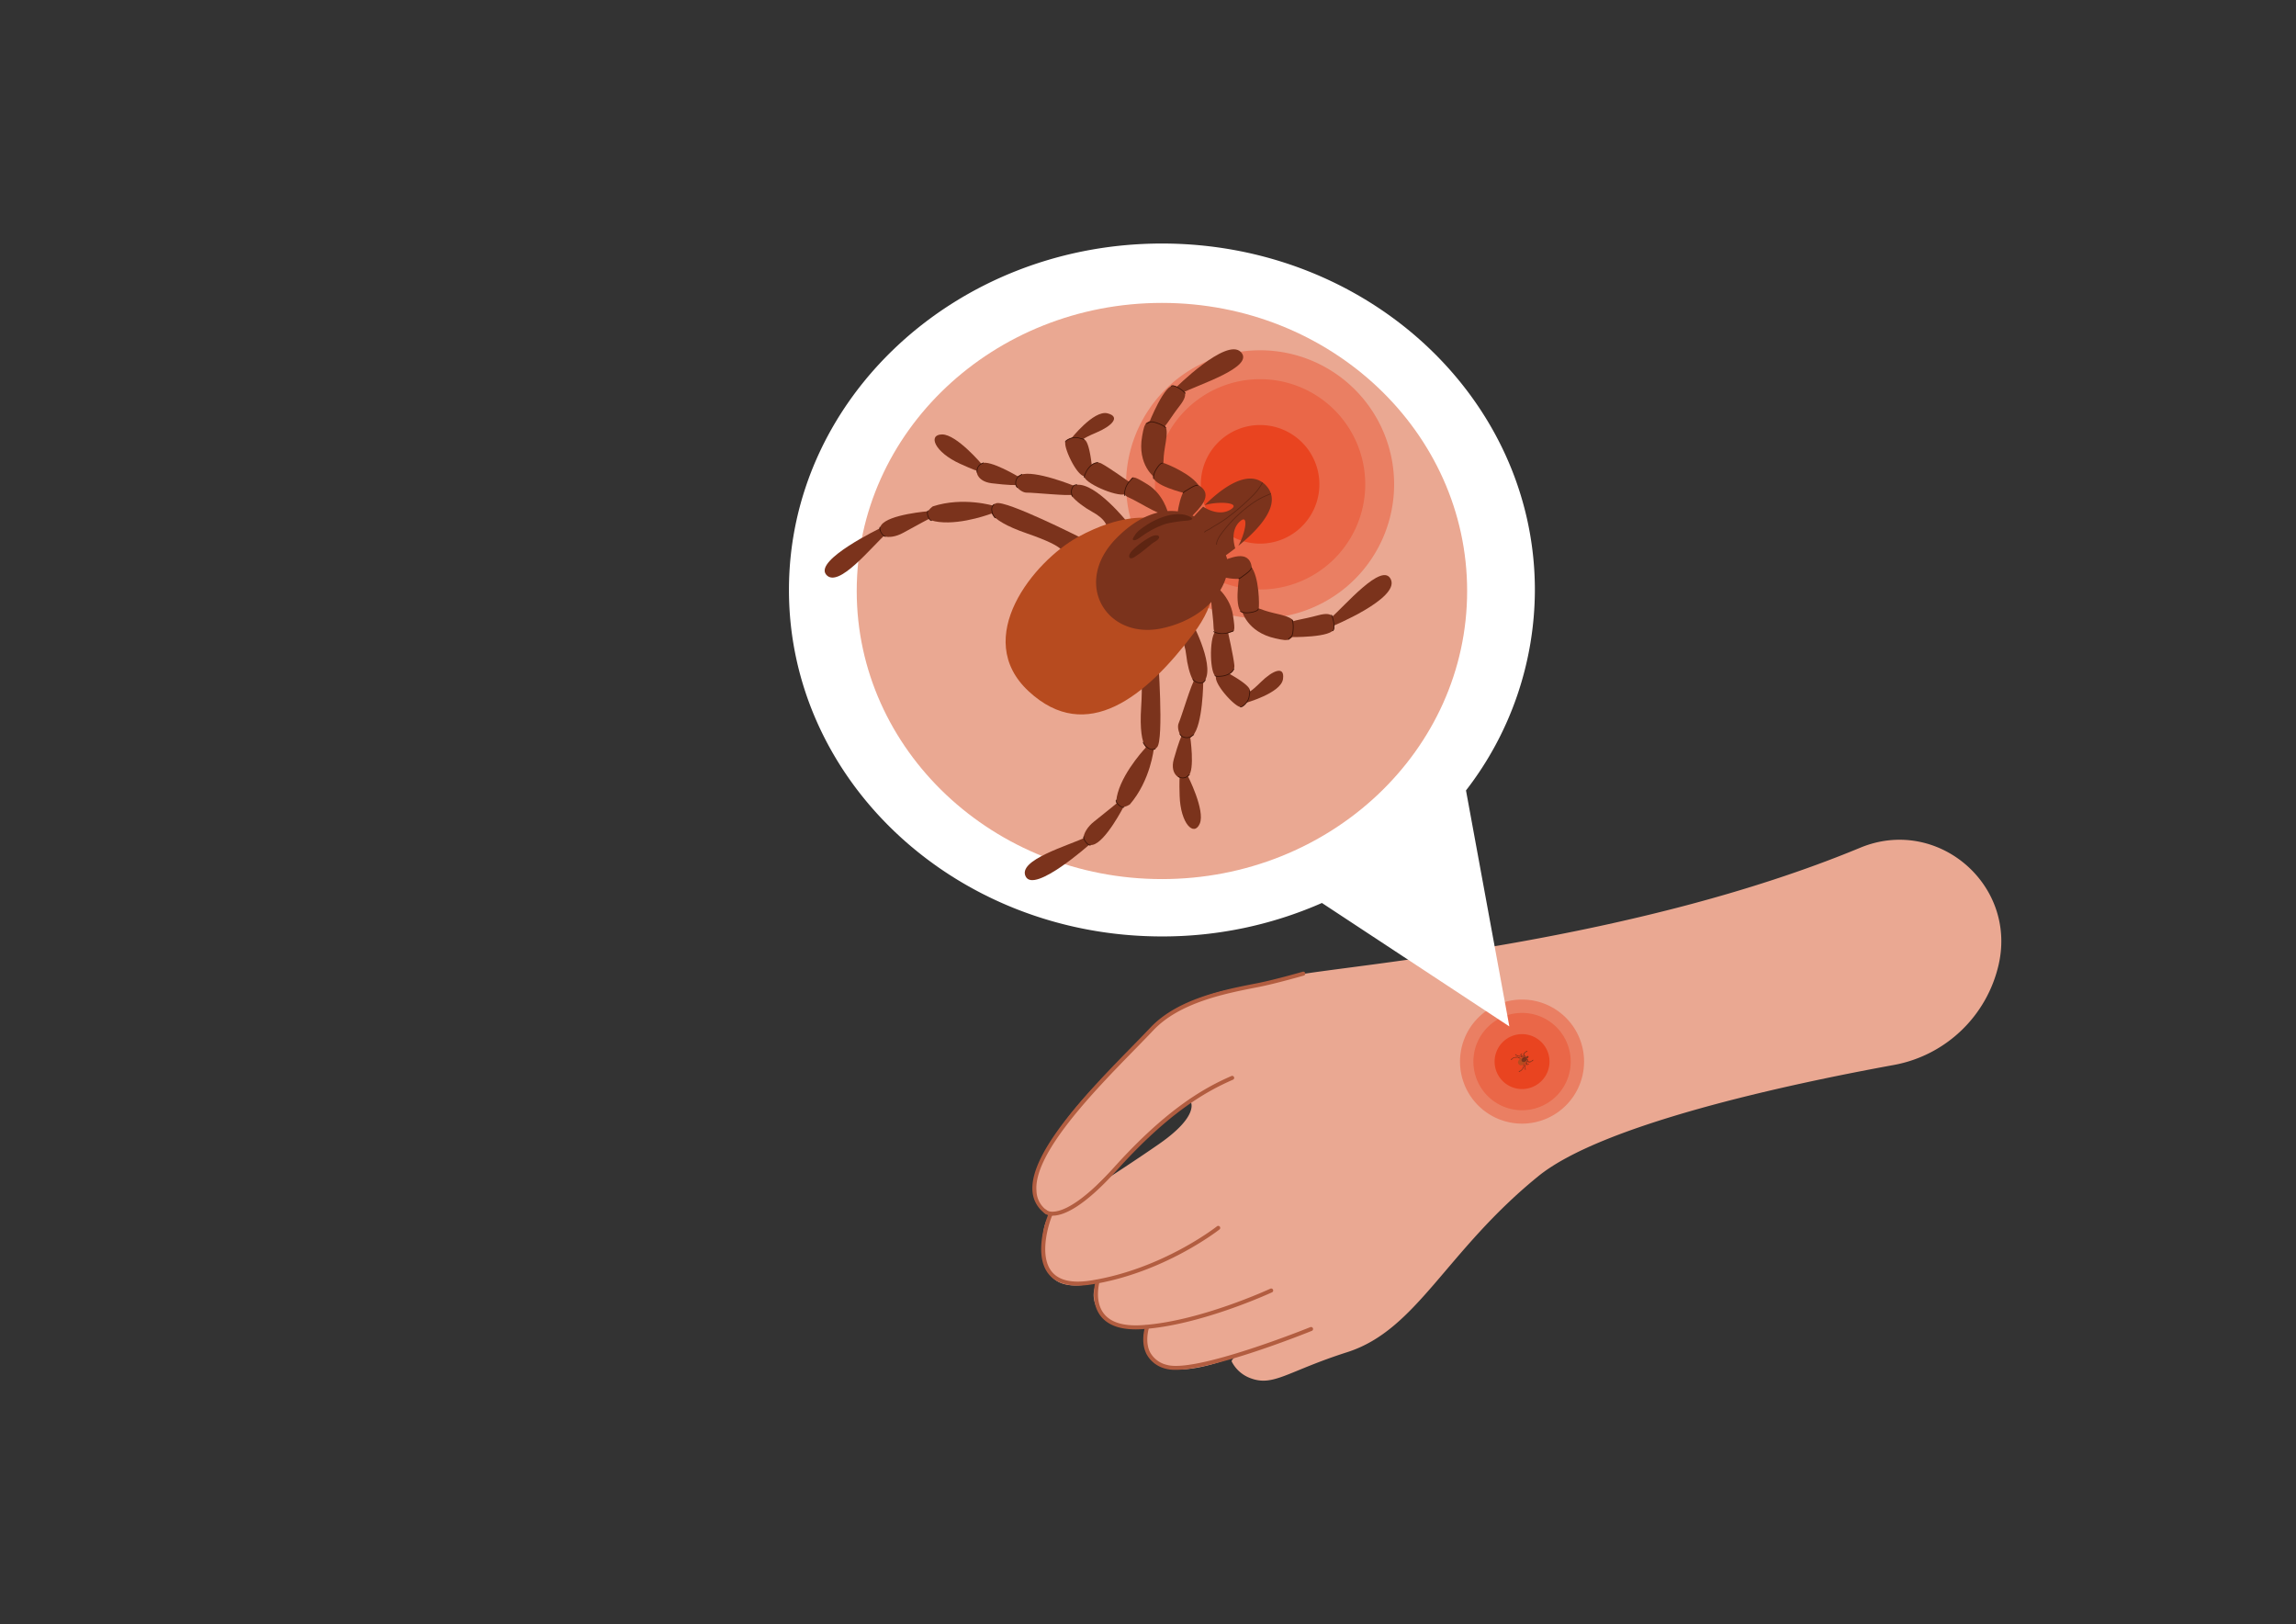 <svg xmlns="http://www.w3.org/2000/svg" xmlns:xlink="http://www.w3.org/1999/xlink" id="Group_12878" data-name="Group 12878" width="844.811" height="597.548" viewBox="0 0 844.811 597.548"><rect x="0" y="0" width="844.811" height="597.548" fill="#333333" stroke="none"/><defs><clipPath id="clip-path"><rect id="Rectangle_10952" data-name="Rectangle 10952" width="844.811" height="597.548" fill="none"></rect></clipPath><clipPath id="clip-path-2"><rect id="Rectangle_10944" data-name="Rectangle 10944" width="844.81" height="597.548" fill="none"></rect></clipPath><clipPath id="clip-path-3"><rect id="Rectangle_10938" data-name="Rectangle 10938" width="35.809" height="35.81" fill="none"></rect></clipPath><clipPath id="clip-path-4"><rect id="Rectangle_10939" data-name="Rectangle 10939" width="45.646" height="45.645" fill="none"></rect></clipPath><clipPath id="clip-path-5"><rect id="Rectangle_10940" data-name="Rectangle 10940" width="77.384" height="77.384" fill="none"></rect></clipPath><clipPath id="clip-path-6"><rect id="Rectangle_10941" data-name="Rectangle 10941" width="98.636" height="98.636" fill="none"></rect></clipPath><clipPath id="clip-path-7"><rect id="Rectangle_10942" data-name="Rectangle 10942" width="21.957" height="9.603" fill="none"></rect></clipPath><clipPath id="clip-path-8"><rect id="Rectangle_10943" data-name="Rectangle 10943" width="11.047" height="8.469" fill="none"></rect></clipPath><clipPath id="clip-path-9"><path id="Path_8767" data-name="Path 8767" d="M1880.088,746.328c-5.763.061-12.331,5.487-16.691,9.793,5.005-1.572,13.88-1.014,9.5,1.642-4.182,2.538-9.058-.456-10.037-1.108-2.522,2.543-4.255,4.614-4.255,4.614l10.931,14.453s2.26-1.5,5.134-3.735c-.441-1.417-1.775-6.594,1.642-9.816,3.534-3.331,2.077,4.352-.512,8.915,6.993-5.642,16.562-15.261,10.29-22.107a7.724,7.724,0,0,0-5.907-2.651h-.1" transform="translate(-1858.607 -746.328)" fill="none"></path></clipPath><clipPath id="clip-path-10"><rect id="Rectangle_10945" data-name="Rectangle 10945" width="22.351" height="20.266" fill="none"></rect></clipPath><clipPath id="clip-path-11"><rect id="Rectangle_10946" data-name="Rectangle 10946" width="22.892" height="20.25" fill="none"></rect></clipPath><clipPath id="clip-path-13"><rect id="Rectangle_10947" data-name="Rectangle 10947" width="0.87" height="0.381" fill="none"></rect></clipPath><clipPath id="clip-path-14"><rect id="Rectangle_10948" data-name="Rectangle 10948" width="0.439" height="0.336" fill="none"></rect></clipPath><clipPath id="clip-path-15"><path id="Path_8835" data-name="Path 8835" d="M2380.063,1646.829a1.164,1.164,0,0,0-.662.388c.2-.062.55-.04.377.065a.394.394,0,0,1-.4-.044c-.1.1-.169.183-.169.183l.434.573s.09-.06.2-.148a.388.388,0,0,1,.065-.389c.14-.132.082.173-.021.354.278-.224.657-.605.408-.877a.306.306,0,0,0-.234-.105h0" transform="translate(-2379.211 -1646.829)" fill="none"></path></clipPath><clipPath id="clip-path-16"><rect id="Rectangle_10950" data-name="Rectangle 10950" width="0.887" height="0.804" fill="none"></rect></clipPath><clipPath id="clip-path-17"><rect id="Rectangle_10951" data-name="Rectangle 10951" width="0.908" height="0.803" fill="none"></rect></clipPath></defs><g id="Group_12877" data-name="Group 12877" clip-path="url(#clip-path)"><g id="Group_12852" data-name="Group 12852" transform="translate(0 0)"><g id="Group_12851" data-name="Group 12851" clip-path="url(#clip-path-2)"><path id="Path_8685" data-name="Path 8685" d="M1978.216,1355.484a48.5,48.5,0,0,1-38.579,36.974c-40.206,7.344-107.5,21.961-130.839,40.935-34.126,27.743-44.559,56.5-70.268,64.717-22.273,7.119-27.194,12.894-35.867,9.481a12.587,12.587,0,0,1-6.639-6.006c-.255-.5,1.159-1.652,1.155-1.889,0,0-23.6,10.051-30.484,1.02-5.28-6.927-1.976-11.527-1.976-11.527s-11.372,1.956-16.394-4.374-2.828-11.3-1.275-12.637c0,0-15.738,5.449-19-5.082-3.042-9.822-1.075-17.375,1.159-19.372,0,0,24.655-15.488,40.021-26.164s11.615-15.735,11.615-15.735,10.553-41.221,38.947-46.424c21.593-3.956,124.056-12.282,207.485-46.87C1955.393,1300.874,1984.953,1325.8,1978.216,1355.484Z" transform="translate(-1242.803 -1000.668)" fill="#eaa892"></path><path id="Path_8686" data-name="Path 8686" d="M1689.093,1563.267s-23.876,15.963-37.351,29.7-27.119,29.565-33.695,24.834-6.629-21.026,20.374-48.57,31.5-32.4,63.659-35.923Z" transform="translate(-1233.57 -1171.606)" fill="#eaa892"></path><path id="Path_8687" data-name="Path 8687" d="M1771.741,1998.906a.737.737,0,0,1,.079,1.367c-.265.124-26.719,12.36-48.133,13.571-7.058.4-12.065-1.215-14.881-4.8-4.166-5.3-1.933-12.86-1.836-13.179.118-.39.738-.239,1.127-.12.006,0-.271-.143-.265-.141.378.126.664.307.548.69-.029.1-2.1,7.163,1.59,11.846,2.5,3.178,7.089,4.6,13.634,4.232,21.129-1.195,47.331-13.313,47.594-13.435a.735.735,0,0,1,.544-.031" transform="translate(-1303.775 -1524.844)" fill="#b25d40"></path><path id="Path_8688" data-name="Path 8688" d="M1689.405,1895.239a.737.737,0,0,1,.225,1.276c-.2.16-20.355,15.99-47.091,20.239-12.7,2.018-16.8-3.531-18.015-8.541-.974-4.033-.322-8.594.4-11.709a38.572,38.572,0,0,1,1.235-4.254c.7-1.948.881-2.031,1.173-2.127a.741.741,0,0,1,.778,1.216c-.687,1.327-5.029,13.471-.675,20.024,2.512,3.781,7.516,5.1,14.875,3.934,26.358-4.19,46.208-19.78,46.405-19.937a.736.736,0,0,1,.692-.122" transform="translate(-1240.925 -1444.215)" fill="#b25d40"></path><path id="Path_8689" data-name="Path 8689" d="M1696.977,1677.865a.737.737,0,0,1,.062,1.375c-9.769,4.254-23.455,11.882-42.732,33.294-12.279,13.639-19.521,16.626-23.434,16.73-2.344.063-3.214-.95-3.326-1.061-.288-.288-.458-.71-.171-1s.6-.382.889-.1a3.988,3.988,0,0,0,2.721.683c2.972-.145,9.811-2.448,22.225-16.237,19.466-21.622,33.333-29.346,43.239-33.659a.733.733,0,0,1,.526-.024" transform="translate(-1243.367 -1282.03)" fill="#b25d40"></path><path id="Path_8690" data-name="Path 8690" d="M1710.167,1515.306a.737.737,0,0,1-.027,1.407c-.1.029-10.237,2.947-16.541,4.19l-1.183.233c-11.157,2.189-28.018,5.5-37.651,15.708-1.912,2.026-4.225,4.392-6.673,6.9-14.953,15.293-37.55,38.4-36.33,52.251a9.1,9.1,0,0,0,3.883,7.167c.262.188.71.551.611.858a.739.739,0,0,1-1.137.389,11.024,11.024,0,0,1-4.824-8.285c-1.28-14.521,21.6-37.924,36.743-53.411,2.444-2.5,4.752-4.86,6.655-6.877,9.958-10.554,27.1-13.917,38.44-16.143l1.182-.232c6.241-1.23,16.316-4.13,16.417-4.16a.734.734,0,0,1,.436.009" transform="translate(-1230.388 -1157.818)" fill="#b25d40"></path><path id="Path_8691" data-name="Path 8691" d="M1845.2,2067.275a.737.737,0,0,1,.045,1.382c-1.733.7-42.565,17.168-53.777,13.917a10.828,10.828,0,0,1-7.037-5.36c-2.407-4.7-.484-10.239-.4-10.473.135-.378.249-.117.628.009,0,0,.148.116.153.118.383.136.743-.017.607.367-.018.051-1.791,5.191.328,9.316a9.435,9.435,0,0,0,6.131,4.609c10.724,3.11,52.393-13.7,52.813-13.868a.735.735,0,0,1,.509-.017" transform="translate(-1362.561 -1579.049)" fill="#b25d40"></path><g id="Group_12835" data-name="Group 12835" transform="translate(542.131 372.642)" opacity="0.408"><g id="Group_12834" data-name="Group 12834"><g id="Group_12833" data-name="Group 12833" clip-path="url(#clip-path-3)"><path id="Path_8692" data-name="Path 8692" d="M2298.148,1597.573a17.905,17.905,0,1,1,17.905,17.9,17.905,17.905,0,0,1-17.905-17.9" transform="translate(-2298.148 -1579.668)" fill="#e94420"></path></g></g></g><g id="Group_12838" data-name="Group 12838" transform="translate(537.213 367.724)" opacity="0.408"><g id="Group_12837" data-name="Group 12837"><g id="Group_12836" data-name="Group 12836" clip-path="url(#clip-path-4)"><path id="Path_8693" data-name="Path 8693" d="M2277.3,1581.645a22.823,22.823,0,1,1,22.823,22.823,22.823,22.823,0,0,1-22.823-22.823" transform="translate(-2277.302 -1558.822)" fill="#e94420"></path></g></g></g><path id="Path_8694" data-name="Path 8694" d="M2331.255,1622.87a10.1,10.1,0,1,1,10.1,10.1,10.1,10.1,0,0,1-10.1-10.1" transform="translate(-1781.314 -1232.323)" fill="#e94420"></path><path id="Path_8695" data-name="Path 8695" d="M1367.815,379.788c-75.79,0-137.233,57.063-137.233,127.454S1292.025,634.7,1367.815,634.7a145.454,145.454,0,0,0,58.874-12.312l68.962,45.416L1479.7,580.985a120.79,120.79,0,0,0,25.345-73.744c0-70.39-61.443-127.454-137.233-127.454" transform="translate(-940.289 -290.197)" fill="#fff"></path><path id="Path_8696" data-name="Path 8696" d="M1336.288,578.366c0-58.534,50.277-105.986,112.3-105.986s112.3,47.451,112.3,105.986-50.277,105.986-112.3,105.986-112.3-47.452-112.3-105.986" transform="translate(-1021.059 -360.946)" fill="#eaa892"></path><g id="Group_12841" data-name="Group 12841" transform="translate(424.96 139.487)" opacity="0.408"><g id="Group_12840" data-name="Group 12840"><g id="Group_12839" data-name="Group 12839" clip-path="url(#clip-path-5)"><path id="Path_8697" data-name="Path 8697" d="M1801.452,629.995a38.691,38.691,0,1,1,38.692,38.691,38.692,38.692,0,0,1-38.692-38.691" transform="translate(-1801.452 -591.302)" fill="#e94420"></path></g></g></g><g id="Group_12844" data-name="Group 12844" transform="translate(414.333 128.862)" opacity="0.408"><g id="Group_12843" data-name="Group 12843"><g id="Group_12842" data-name="Group 12842" clip-path="url(#clip-path-6)"><path id="Path_8698" data-name="Path 8698" d="M1756.4,595.574a49.318,49.318,0,1,1,49.318,49.318,49.318,49.318,0,0,1-49.318-49.318" transform="translate(-1756.403 -546.257)" fill="#e94420"></path></g></g></g><path id="Path_8699" data-name="Path 8699" d="M1872.992,684.659a21.815,21.815,0,1,1,21.815,21.815,21.815,21.815,0,0,1-21.815-21.815" transform="translate(-1431.155 -506.48)" fill="#e94420"></path><path id="Path_8700" data-name="Path 8700" d="M1836.83,764.766s1.619-13.783,7.7-10.138-.145,8.882-2.829,11.848Z" transform="translate(-1403.524 -576.143)" fill="#7b331c"></path><path id="Path_8701" data-name="Path 8701" d="M1810.353,732.977s-12.189-2.876-11.651-6.377,2.677-4.958,3.676-4.764,10.838,4.219,13.263,8.682Z" transform="translate(-1374.377 -551.543)" fill="#7b331c"></path><path id="Path_8702" data-name="Path 8702" d="M1785.088,676.811s-6.659-4.682-4.721-15.36c.533-2.939.769-4.214,1.937-5.066,1.913-1.4,5.549-.49,6.754,1.859.733,1.43.12,4.706-.284,7.118-1.056,6.311.028,5.458-1.392,7.775s-2.293,3.674-2.293,3.674" transform="translate(-1360.11 -501.039)" fill="#7b331c"></path><path id="Path_8703" data-name="Path 8703" d="M1791.942,615.306s5.929-15.037,9.335-13.826,5.916,2.308,2.1,7.233-5.088,7.689-6.6,8.542-4.838-1.949-4.838-1.949" transform="translate(-1369.225 -459.539)" fill="#7b331c"></path><path id="Path_8704" data-name="Path 8704" d="M1830.582,559.191s18.935-18.947,24.28-13.429-16.2,12.172-21.525,15.01-2.755-1.581-2.755-1.581" transform="translate(-1398.278 -416.248)" fill="#7b331c"></path><path id="Path_8705" data-name="Path 8705" d="M1768.525,757.514s-1.63-6.782-7.5-10.392-5.3-2.73-6.517-1.424-4.515,4.463-.423,6.23,14.574,8.8,14.436,5.586" transform="translate(-1338.782 -568.921)" fill="#7b331c"></path><path id="Path_8706" data-name="Path 8706" d="M1707.906,728.714s-7.822-5.565-10.616-7.037-5.782,2.035-6.348,4.481,11.772,7.911,15.17,6.823,1.794-4.267,1.794-4.267" transform="translate(-1292.036 -551.167)" fill="#7b331c"></path><path id="Path_8707" data-name="Path 8707" d="M1671.367,693.34s-.786-8.751-2.591-10.14-6.255-1.163-7.164.664,4.412,13.336,7.339,12.675a2.758,2.758,0,0,0,2.415-3.2" transform="translate(-1269.562 -521.349)" fill="#7b331c"></path><path id="Path_8708" data-name="Path 8708" d="M1670.26,653.7s8.4-10.723,13.469-9.447,1.471,4.748-4.036,7.063-5.251,2.883-5.251,2.883Z" transform="translate(-1276.248 -492.198)" fill="#7b331c"></path><path id="Path_8709" data-name="Path 8709" d="M1688.735,769.578s-11.45-14.331-18.429-13.587.052,6.855,5.54,9.878,5.159,5.257,5.731,5.711,7.157-2,7.157-2" transform="translate(-1274.053 -577.633)" fill="#7b331c"></path><path id="Path_8710" data-name="Path 8710" d="M1604.467,743.313s-14.753-6.034-19.789-4.082-.247,6.613,2.223,6.551,15.7,1.346,16.9.73.671-3.2.671-3.2" transform="translate(-1209.163 -564.55)" fill="#7b331c"></path><path id="Path_8711" data-name="Path 8711" d="M1539,726.894s-10.774-6.522-13.792-5.05-2.475,6.592,3.72,7.336,9.285.8,9.967.514.105-2.8.105-2.8" transform="translate(-1164.051 -551.397)" fill="#7b331c"></path><path id="Path_8712" data-name="Path 8712" d="M1475.17,688.527s-9.328-11.087-14.683-11.026-2.74,6.526,6.593,10.774,7.082,2.435,7.082,2.435Z" transform="translate(-1113.86 -517.679)" fill="#7b331c"></path><path id="Path_8713" data-name="Path 8713" d="M1578.183,797.309s-27.7-14-31.25-12.732-4.363,5.69,11.364,11.112,12.8,7.245,12.8,7.245Z" transform="translate(-1180.387 -599.434)" fill="#7b331c"></path><path id="Path_8714" data-name="Path 8714" d="M1469.784,784.072s-11.252-3.452-22.452.21c0,0-6.563,4.691,2.3,5.731s19.91-3.312,19.91-3.312Z" transform="translate(-1104.121 -597.985)" fill="#7b331c"></path><path id="Path_8715" data-name="Path 8715" d="M1389.716,797.16s-14.915,1.138-17.608,5.162,2.627,5.855,8.164,2.768,10.052-5.429,10.052-5.429Z" transform="translate(-1047.878 -609.111)" fill="#7b331c"></path><path id="Path_8716" data-name="Path 8716" d="M1306.9,821s-24.528,11.754-20.089,17.149,16.71-10.288,22.162-15.038S1306.9,821,1306.9,821" transform="translate(-982.842 -626.77)" fill="#7b331c"></path><path id="Path_8717" data-name="Path 8717" d="M1845.082,759.3a.14.14,0,0,1-.118-.216,3.6,3.6,0,0,1,1.146-.876l.146-.085c.132-.078.292-.177.472-.289,1.086-.673,2.723-1.691,3.677-1.588a.14.14,0,0,1,.124.155.142.142,0,0,1-.155.124c-.854-.092-2.509.934-3.5,1.547-.182.113-.344.213-.477.292l-.148.087a3.538,3.538,0,0,0-1.051.785.14.14,0,0,1-.118.064" transform="translate(-1409.723 -577.844)" fill="#391307"></path><path id="Path_8718" data-name="Path 8718" d="M1798.869,727.624a.14.14,0,0,1-.138-.117c-.27-1.629.737-3.291,1.644-4.557.045-.063,1.118-1.542,1.845-1.317a.141.141,0,0,1-.083.268c-.376-.114-1.124.639-1.534,1.212-.875,1.222-1.848,2.821-1.6,4.348a.14.14,0,0,1-.115.162l-.023,0" transform="translate(-1374.378 -551.382)" fill="#391307"></path><path id="Path_8719" data-name="Path 8719" d="M1794.479,659.746a.14.14,0,0,1-.117-.062c-.61-.913-4.02-2.215-5.2-2.135a3.1,3.1,0,0,0-.934.333,2.245,2.245,0,0,1-.91.3.14.14,0,1,1,.015-.28,2.375,2.375,0,0,0,.776-.275,3.271,3.271,0,0,1,1.034-.359c1.294-.089,4.771,1.245,5.45,2.259a.14.14,0,0,1-.116.218" transform="translate(-1365.592 -502.217)" fill="#391307"></path><path id="Path_8720" data-name="Path 8720" d="M1831.637,604.007a.141.141,0,0,1-.115-.06,9.433,9.433,0,0,0-2.363-1.874c-1.224-.727-2.19-.995-2.584-.72a.14.14,0,0,1-.161-.23c.644-.449,1.926.137,2.888.708a9.714,9.714,0,0,1,2.45,1.955.141.141,0,0,1-.035.2.138.138,0,0,1-.08.025" transform="translate(-1395.519 -459.197)" fill="#391307"></path><path id="Path_8721" data-name="Path 8721" d="M1753.524,751.3a.14.14,0,0,1-.139-.125,7.428,7.428,0,0,1,1.418-4.771,5.259,5.259,0,0,1,.6-.73,6.065,6.065,0,0,0,.479-.557,4.9,4.9,0,0,1,.561-.565l0,0,.029-.028,0,0a.207.207,0,0,1,.123-.049.141.141,0,0,1,.111.1c.025.084-.026.132-.075.179a.142.142,0,0,1-.028.021,5.244,5.244,0,0,0-.5.509,6.4,6.4,0,0,1-.5.583,4.954,4.954,0,0,0-.569.689,7.16,7.16,0,0,0-1.375,4.588.141.141,0,0,1-.124.155h-.016" transform="translate(-1339.739 -568.854)" fill="#391307"></path><path id="Path_8722" data-name="Path 8722" d="M1690.945,726.589a.14.14,0,0,1-.132-.092c-.167-.461.235-1.294.475-1.791l.073-.153c.775-1.656,2.424-3.61,4.522-3.664a.137.137,0,0,1,.144.137.14.14,0,0,1-.137.144c-1.97.051-3.534,1.919-4.275,3.5l-.075.156c-.192.4-.591,1.224-.464,1.573a.141.141,0,0,1-.084.18.142.142,0,0,1-.048.008" transform="translate(-1291.922 -550.833)" fill="#391307"></path><path id="Path_8723" data-name="Path 8723" d="M1661.411,683.7a.139.139,0,0,1-.139-.124c-.051-.441.629-.824,1.27-1.147l.156-.08a5.463,5.463,0,0,1,4.129-.26c.081.023.189.046.308.071.438.092.983.206,1.186.518a.14.14,0,0,1-.235.154c-.14-.214-.663-.324-1.009-.4-.128-.027-.243-.051-.329-.076a5.189,5.189,0,0,0-3.917.238c-.042.023-.1.051-.163.084-.285.144-1.151.581-1.119.864a.14.14,0,0,1-.123.156h-.016" transform="translate(-1269.378 -520.969)" fill="#391307"></path><path id="Path_8724" data-name="Path 8724" d="M1584.383,744.217a.14.14,0,0,1-.1-.039,2.3,2.3,0,0,1-.62-1.683,3.449,3.449,0,0,1,.907-2.353,4.5,4.5,0,0,1,.834-.6,5.89,5.89,0,0,0,.584-.384.14.14,0,0,1,.172.222,6.119,6.119,0,0,1-.612.4,4.207,4.207,0,0,0-.784.557,3.151,3.151,0,0,0-.821,2.151,2.021,2.021,0,0,0,.535,1.481.14.14,0,0,1-.1.241" transform="translate(-1210.08 -564.773)" fill="#391307"></path><path id="Path_8725" data-name="Path 8725" d="M1523.716,724.978a.14.14,0,0,1-.139-.129,3.034,3.034,0,0,1,1.138-2.964,3.58,3.58,0,0,1,.513-.281,2.656,2.656,0,0,0,.53-.3.137.137,0,0,1,.18-.074.144.144,0,0,1,.076.187c-.052.13-.242.234-.664.44a3.6,3.6,0,0,0-.466.252,2.781,2.781,0,0,0-1.028,2.718.14.14,0,0,1-.128.151h-.012" transform="translate(-1164.15 -551.085)" fill="#391307"></path><path id="Path_8726" data-name="Path 8726" d="M1373.851,825.263a.323.323,0,0,1-.053,0h0a1.36,1.36,0,0,1-.333-.121,2.759,2.759,0,0,1-.713-.6c-.316-.4-1.322-1.778-.984-2.826a.14.14,0,1,1,.267.086,3.322,3.322,0,0,0,.937,2.565,2.458,2.458,0,0,0,.635.534,2.134,2.134,0,0,0,.2.074l.021.005c.086.028.148.048.161.136a.141.141,0,0,1-.061.136.138.138,0,0,1-.076.018" transform="translate(-1048.116 -627.794)" fill="#391307"></path><path id="Path_8727" data-name="Path 8727" d="M1447.485,799.956c-.291,0-.61-.265-.914-.765-.547-.9-.971-2.486-.421-3.029a.14.14,0,0,1,.2.2c-.393.388-.074,1.8.464,2.683.27.443.549.682.734.622a.14.14,0,1,1,.087.267.455.455,0,0,1-.146.023" transform="translate(-1104.808 -608.317)" fill="#391307"></path><path id="Path_8728" data-name="Path 8728" d="M1547.744,791.252a.244.244,0,0,1-.065-.009c-.386-.108-1-1.47-1.022-1.544-.415-1.292-.685-2.54.548-3.612a.14.14,0,1,1,.184.212c-1.105.961-.864,2.07-.465,3.314a5.023,5.023,0,0,0,.813,1.351.139.139,0,0,1,.162.037.141.141,0,0,1-.014.2.212.212,0,0,1-.14.053" transform="translate(-1181.536 -600.624)" fill="#391307"></path><path id="Path_8729" data-name="Path 8729" d="M1671.1,759.97a.14.14,0,0,1-.114-.058,3.636,3.636,0,0,1,.083-3.538,1.638,1.638,0,0,1,1.7-.872.14.14,0,1,1-.044.277,1.375,1.375,0,0,0-1.414.741,3.376,3.376,0,0,0-.095,3.226.141.141,0,0,1-.031.2.139.139,0,0,1-.083.026" transform="translate(-1276.48 -577.264)" fill="#391307"></path><path id="Path_8730" data-name="Path 8730" d="M1900.333,874.667s13.342,3.819,12.322-3.193-8.251-3.291-12.023-1.957Z" transform="translate(-1452.047 -662.73)" fill="#7b331c"></path><path id="Path_8731" data-name="Path 8731" d="M1930.861,886.995s-2.045,12.356,1.393,13.209,5.607-.559,5.813-1.556.285-11.626-2.9-15.585Z" transform="translate(-1474.912 -674.75)" fill="#7b331c"></path><path id="Path_8732" data-name="Path 8732" d="M1936.992,949.339s1.753,7.949,12.353,10.278c2.917.64,4.185.915,5.422.165,2.025-1.227,2.591-4.93.888-6.948-1.037-1.228-4.3-1.925-6.678-2.482-6.231-1.458-5.025-2.13-7.711-1.713s-4.274.7-4.274.7" transform="translate(-1480.058 -724.763)" fill="#7b331c"></path><path id="Path_8733" data-name="Path 8733" d="M2009.73,966.036s16.161.326,16.356-3.284.15-6.348-5.863-4.73-9.056,1.731-10.426,2.8-.066,5.216-.066,5.216" transform="translate(-1535.209 -731.663)" fill="#7b331c"></path><path id="Path_8734" data-name="Path 8734" d="M2069.682,915.768s24.782-10.167,21.751-17.227-17.478,10.26-22.148,14.075.4,3.152.4,3.152" transform="translate(-1579.632 -685.297)" fill="#7b331c"></path><path id="Path_8735" data-name="Path 8735" d="M1890.011,912.072s5.63,4.119,6.7,10.923.476,5.94-1.2,6.562-5.858,2.446-5.911-2.011-2.5-16.84.41-15.474" transform="translate(-1443.071 -696.835)" fill="#7b331c"></path><path id="Path_8736" data-name="Path 8736" d="M1895.044,980.845s2.12,9.363,2.4,12.508-4.106,4.55-6.582,4.129-2.761-13.911-.448-16.627,4.629-.01,4.629-.01" transform="translate(-1443.259 -748.549)" fill="#7b331c"></path><path id="Path_8737" data-name="Path 8737" d="M1900.588,1047.436s7.772,4.1,8.358,6.3-1.338,6.22-3.375,6.354-10.6-9.212-8.866-11.658a2.757,2.757,0,0,1,3.883-1" transform="translate(-1449.098 -800.021)" fill="#7b331c"></path><path id="Path_8738" data-name="Path 8738" d="M1942.186,1057.942s13.131-3.614,13.909-8.786-3.814-3.188-8.073,1-4.684,3.734-4.684,3.734Z" transform="translate(-1484.026 -799.295)" fill="#7b331c"></path><path id="Path_8739" data-name="Path 8739" d="M1841.965,965.844s8.809,16.089,5.433,22.242-6.3-2.69-6.979-8.92-2.862-6.786-3.06-7.49,4.606-5.832,4.606-5.832" transform="translate(-1403.923 -738.003)" fill="#7b331c"></path><path id="Path_8740" data-name="Path 8740" d="M1846.753,1060.312s-.119,15.939-3.862,19.833-6.2-2.321-5.188-4.576,4.809-15,5.84-15.871,3.21.614,3.21.614" transform="translate(-1404.017 -809.508)" fill="#7b331c"></path><path id="Path_8741" data-name="Path 8741" d="M1835.694,1144.6s1.864,12.455-.657,14.673-7.037-.257-5.335-6.261,2.84-8.875,3.367-9.394,2.625.983,2.625.983" transform="translate(-1397.791 -873.755)" fill="#7b331c"></path><path id="Path_8742" data-name="Path 8742" d="M1842.618,1208.263s6.634,12.881,4.513,17.8-7.077.012-7.4-10.237.483-7.473.483-7.473Z" transform="translate(-1405.683 -923.041)" fill="#7b331c"></path><path id="Path_8743" data-name="Path 8743" d="M1780.462,1022.2s2.243,30.958-.3,33.743-6.932,1.832-5.873-14.77-1.75-14.6-1.75-14.6Z" transform="translate(-1354.401 -781.065)" fill="#7b331c"></path><path id="Path_8744" data-name="Path 8744" d="M1755.074,1164.6s-1.152,11.713-8.849,20.636c0,0-6.858,4.247-4.4-4.331s10.731-17.094,10.731-17.094Z" transform="translate(-1330.524 -889.266)" fill="#7b331c"></path><path id="Path_8745" data-name="Path 8745" d="M1704.8,1252.2s-6.8,13.323-11.551,14.258-4.39-4.681.592-8.6,8.885-7.183,8.885-7.183Z" transform="translate(-1291.246 -955.642)" fill="#7b331c"></path><path id="Path_8746" data-name="Path 8746" d="M1622.33,1304.688s-20.3,18.1-23.567,11.926,15.935-11.452,22.419-14.651,1.148,2.726,1.148,2.726" transform="translate(-1221.333 -994.107)" fill="#7b331c"></path><path id="Path_8747" data-name="Path 8747" d="M1931.813,889.62a.14.14,0,0,1-.025-.278,3.532,3.532,0,0,0,1.128-.666l.139-.1c.124-.092.278-.2.452-.326.948-.677,2.534-1.809,2.777-2.632a.14.14,0,1,1,.269.079c-.27.916-1.843,2.038-2.883,2.781-.172.123-.325.232-.448.323l-.136.1a3.609,3.609,0,0,1-1.248.719l-.025,0" transform="translate(-1475.993 -676.621)" fill="#391307"></path><path id="Path_8748" data-name="Path 8748" d="M1936.7,950.861a4.328,4.328,0,0,1-2.326-.58.14.14,0,1,1,.149-.238c1.312.822,3.161.541,4.627.2.687-.158,1.672-.556,1.709-.949a.147.147,0,0,1,.153-.126.14.14,0,0,1,.126.153c-.073.761-1.85,1.178-1.926,1.2a11.46,11.46,0,0,1-2.512.339" transform="translate(-1478.01 -725.265)" fill="#391307"></path><path id="Path_8749" data-name="Path 8749" d="M2009.259,973.642a.135.135,0,0,1-.047-.008.14.14,0,0,1-.085-.179,2.255,2.255,0,0,1,.628-.724,3.1,3.1,0,0,0,.667-.734c.53-1.055.641-4.7.033-5.618a.14.14,0,0,1,.234-.155c.675,1.017.567,4.738-.016,5.9a3.254,3.254,0,0,1-.729.816,2.283,2.283,0,0,0-.553.61.14.14,0,0,1-.132.093" transform="translate(-1535.17 -738.245)" fill="#391307"></path><path id="Path_8750" data-name="Path 8750" d="M2076.84,964.7a.14.14,0,0,1-.075-.259c.937-.594.11-4.622-.487-5.565a.14.14,0,1,1,.237-.15c.593.936,1.582,5.2.4,5.952a.138.138,0,0,1-.075.022" transform="translate(-1586.469 -732.511)" fill="#391307"></path><path id="Path_8751" data-name="Path 8751" d="M1895.679,984.524a6.191,6.191,0,0,1-3.054-.708.14.14,0,1,1,.137-.245,7.159,7.159,0,0,0,4.764.5,4.928,4.928,0,0,0,.855-.259,6.441,6.441,0,0,1,.731-.237,5.2,5.2,0,0,0,.663-.266.131.131,0,0,1,.031-.019c.062-.027.125-.057.194,0a.14.14,0,0,1,.048.14c-.007.028-.041.06-.093.094l0,.006-.037.016h0a4.873,4.873,0,0,1-.739.3,6.158,6.158,0,0,0-.7.227,5.238,5.238,0,0,1-.9.273,10.978,10.978,0,0,1-1.9.177" transform="translate(-1446.102 -751.308)" fill="#391307"></path><path id="Path_8752" data-name="Path 8752" d="M1895.842,1045.7a1.94,1.94,0,0,1-1.207-.273.14.14,0,0,1,.19-.207c.274.251,1.191.2,1.631.178l.172-.009c1.747-.073,4.073-.8,4.88-2.594a.14.14,0,0,1,.256.115c-.859,1.915-3.3,2.684-5.124,2.76l-.169.009c-.181.01-.4.022-.629.022" transform="translate(-1447.658 -796.735)" fill="#391307"></path><path id="Path_8753" data-name="Path 8753" d="M1934.424,1082.832a.435.435,0,0,1-.216-.054.14.14,0,0,1,.137-.245c.25.139.986-.491,1.228-.7.057-.048.1-.089.142-.119a5.188,5.188,0,0,0,1.729-3.523c.01-.089.032-.2.056-.332.066-.348.167-.874.023-1.085a.14.14,0,1,1,.232-.157,1.941,1.941,0,0,1,.021,1.3c-.023.12-.044.227-.053.311a5.466,5.466,0,0,1-1.832,3.71l-.135.114a2.7,2.7,0,0,1-1.331.783" transform="translate(-1477.875 -822.599)" fill="#391307"></path><path id="Path_8754" data-name="Path 8754" d="M1842.505,1145.54a3.74,3.74,0,0,1-1.411-.276,2.3,2.3,0,0,1-1.315-1.221.14.14,0,0,1,.261-.1A2.024,2.024,0,0,0,1841.2,1145a3.153,3.153,0,0,0,2.3.072,4.177,4.177,0,0,0,.817-.509,6.109,6.109,0,0,1,.607-.409.14.14,0,0,1,.138.244,5.9,5.9,0,0,0-.579.391,4.472,4.472,0,0,1-.871.54,2.822,2.822,0,0,1-1.109.207" transform="translate(-1405.771 -874.018)" fill="#391307"></path><path id="Path_8755" data-name="Path 8755" d="M1839.232,1209.188a3.814,3.814,0,0,1-1.754-.5.14.14,0,1,1,.129-.249,2.78,2.78,0,0,0,2.9.1,3.581,3.581,0,0,0,.412-.333c.352-.309.525-.443.662-.442a.14.14,0,0,1,0,.28,2.764,2.764,0,0,0-.479.373,3.612,3.612,0,0,1-.457.365,2.785,2.785,0,0,1-1.42.4" transform="translate(-1403.961 -922.855)" fill="#391307"></path><path id="Path_8756" data-name="Path 8756" d="M1692.316,1307.747h-.012c-1.1-.093-1.983-1.552-2.229-2a2.775,2.775,0,0,1-.28-.89,1.314,1.314,0,0,1,.016-.355h0a.187.187,0,0,1,.063-.113.14.14,0,0,1,.149,0c.076.045.071.11.063.2a.152.152,0,0,1,0,.021c-.006.078-.012.185-.01.214a2.477,2.477,0,0,0,.248.792c.471.854,1.245,1.789,2.006,1.853a.14.14,0,0,1-.011.28" transform="translate(-1291.17 -996.668)" fill="#391307"></path><path id="Path_8757" data-name="Path 8757" d="M1743.008,1250.175a3.842,3.842,0,0,1-2.344-1.609c-.4-.554-.5-1-.277-1.265a.14.14,0,1,1,.213.183c-.126.146-.014.5.291.917.608.836,1.788,1.675,2.3,1.461a.14.14,0,1,1,.109.259.746.746,0,0,1-.288.054" transform="translate(-1329.741 -953.026)" fill="#391307"></path><path id="Path_8758" data-name="Path 8758" d="M1786.181,1159.985a3.82,3.82,0,0,1-2.382-1.182c-.059-.05-1.08-1.14-1.031-1.538a.216.216,0,0,1,.12-.173.14.14,0,0,1,.16.227,5.018,5.018,0,0,0,.933,1.271c.994.849,1.924,1.5,3.237.849a.14.14,0,1,1,.124.252,2.6,2.6,0,0,1-1.162.3" transform="translate(-1362.214 -884.124)" fill="#391307"></path><path id="Path_8759" data-name="Path 8759" d="M1863.076,1060.594a3.576,3.576,0,0,1-2.843-1.321.14.14,0,1,1,.239-.146,3.379,3.379,0,0,0,3.014,1.156,1.372,1.372,0,0,0,1.229-1.019.14.14,0,1,1,.273.066,1.635,1.635,0,0,1-1.458,1.23,2.972,2.972,0,0,1-.454.034" transform="translate(-1421.391 -809.229)" fill="#391307"></path><path id="Path_8760" data-name="Path 8760" d="M1621.24,807.5s-10.12-1.81-26.158,7-39.292,37.111-18.01,56.77,43.107,1.938,60.586-21.286.865-37.5-16.418-42.48" transform="translate(-1198.516 -616.897)" fill="#b74b1f"></path><path id="Path_8761" data-name="Path 8761" d="M1746.6,799.383s-13.08-9.142-29.49,7.531-3.5,37.624,16.971,33.088,27.363-21.206,22.605-28.146a109.513,109.513,0,0,0-10.086-12.473" transform="translate(-1306.344 -608.899)" fill="#7b331c"></path><g id="Group_12847" data-name="Group 12847" transform="translate(416.822 189.153)" opacity="0.45"><g id="Group_12846" data-name="Group 12846"><g id="Group_12845" data-name="Group 12845" clip-path="url(#clip-path-7)"><path id="Path_8762" data-name="Path 8762" d="M1788.753,803.3c-4.5-3.283-12.287-.431-16.906,2.654-1.529,1.021-3.345,2.212-4.274,3.84-.157.275-.911,1.222-.5,1.535.725.545,2.693-1.033,3.21-1.378a32.318,32.318,0,0,1,9.036-4.626,54.708,54.708,0,0,1,7.9-1.14c.265-.034,2.258-.357,1.535-.884" transform="translate(-1766.953 -801.84)" fill="#391307"></path></g></g></g><g id="Group_12850" data-name="Group 12850" transform="translate(415.472 196.931)" opacity="0.45"><g id="Group_12849" data-name="Group 12849"><g id="Group_12848" data-name="Group 12848" clip-path="url(#clip-path-8)"><path id="Path_8763" data-name="Path 8763" d="M1768.5,835.746a28.218,28.218,0,0,0-6.135,4.673c-.463.5-1.487,1.754-1.025,2.525.576.962,2.219-.409,2.813-.8,1.894-1.251,3.747-2.858,5.513-4.291.739-.6,1.825-1,2.388-1.8.875-1.237-.991-1.9-3.554-.309" transform="translate(-1761.227 -834.81)" fill="#391307"></path></g></g></g><path id="Path_8764" data-name="Path 8764" d="M1880.087,746.328c-5.763.061-12.331,5.487-16.691,9.793,5.005-1.571,13.88-1.014,9.5,1.642-4.182,2.538-9.058-.456-10.038-1.108-2.522,2.543-4.254,4.614-4.254,4.614l10.931,14.453s2.26-1.5,5.134-3.735c-.441-1.417-1.775-6.594,1.642-9.816,3.534-3.332,2.076,4.352-.512,8.915,6.993-5.642,16.562-15.261,10.29-22.107a7.727,7.727,0,0,0-6-2.651" transform="translate(-1420.164 -570.27)" fill="#7b331c"></path></g></g><g id="Group_12860" data-name="Group 12860" transform="translate(438.443 176.058)"><g id="Group_12859" data-name="Group 12859" clip-path="url(#clip-path-9)"><g id="Group_12855" data-name="Group 12855" transform="translate(4.62 -0.457)" opacity="0.45"><g id="Group_12854" data-name="Group 12854"><g id="Group_12853" data-name="Group 12853" clip-path="url(#clip-path-10)"><path id="Path_8765" data-name="Path 8765" d="M1878.33,764.653a.14.14,0,0,1-.1-.24,4.684,4.684,0,0,1,1.259-.779,6.769,6.769,0,0,0,.821-.443c.8-.54,1.648-1.046,2.466-1.535.856-.512,1.741-1.042,2.575-1.61a83.063,83.063,0,0,0,11.116-9.519,19.6,19.6,0,0,0,3.174-4.5l.012-.022a3.985,3.985,0,0,0,.6-1.366.14.14,0,0,1,.132-.243.212.212,0,0,1,.129.127c.034.09.115.3-.619,1.619a19.922,19.922,0,0,1-3.234,4.588,83.34,83.34,0,0,1-11.154,9.55c-.842.573-1.73,1.1-2.589,1.619-.814.487-1.656.991-2.453,1.527a7.152,7.152,0,0,1-.855.463,4.5,4.5,0,0,0-1.185.727.14.14,0,0,1-.1.04m21.969-19.994h0Z" transform="translate(-1878.19 -744.387)" fill="#391307"></path></g></g></g><g id="Group_12858" data-name="Group 12858" transform="translate(9.036 4.089)" opacity="0.45"><g id="Group_12857" data-name="Group 12857"><g id="Group_12856" data-name="Group 12856" clip-path="url(#clip-path-11)"><path id="Path_8766" data-name="Path 8766" d="M1897.047,783.906h0a.14.14,0,0,1-.139-.141c.013-1.7,1.613-3.77,2.57-5.008a50.372,50.372,0,0,1,11.6-10.812,27.464,27.464,0,0,1,4.722-2.438l.646-.283c.347-.153.693-.332,1.026-.506.3-.156.608-.316.921-.46s.613-.282.917-.428a2.756,2.756,0,0,0,.245-.134c.093-.057.167-.053.219.015.078.1-.01.186-.052.227l-.034.033a.139.139,0,0,1-.115.039c-.04.022-.087.047-.142.073-.306.146-.613.289-.922.43s-.612.3-.908.453c-.337.176-.687.358-1.042.514l-.646.283a27.3,27.3,0,0,0-4.675,2.411,50.1,50.1,0,0,0-11.527,10.745c-.941,1.219-2.506,3.244-2.518,4.848a.14.14,0,0,1-.14.139" transform="translate(-1896.908 -763.657)" fill="#391307"></path></g></g></g></g></g><g id="Group_12868" data-name="Group 12868" transform="translate(0 0)"><g id="Group_12867" data-name="Group 12867" clip-path="url(#clip-path-2)"><path id="Path_8768" data-name="Path 8768" d="M2378.348,1647.56s.064-.547.305-.4-.006.352-.112.47Z" transform="translate(-1817.298 -1258.577)" fill="#7b331c"></path><path id="Path_8769" data-name="Path 8769" d="M2377.3,1646.3s-.484-.114-.462-.253.106-.2.146-.189a1.177,1.177,0,0,1,.526.344Z" transform="translate(-1816.142 -1257.601)" fill="#7b331c"></path><path id="Path_8770" data-name="Path 8770" d="M2376.295,1644.072a.6.6,0,0,1-.187-.609c.021-.117.031-.167.077-.2a.2.2,0,0,1,.268.074.617.617,0,0,1-.012.282c-.042.25,0,.217-.055.308s-.091.146-.091.146" transform="translate(-1815.576 -1255.598)" fill="#7b331c"></path><path id="Path_8771" data-name="Path 8771" d="M2376.567,1641.632s.235-.6.37-.548.235.091.083.287-.2.305-.262.339-.192-.077-.192-.077" transform="translate(-1815.937 -1253.952)" fill="#7b331c"></path><path id="Path_8772" data-name="Path 8772" d="M2378.1,1639.406s.751-.752.963-.533-.643.483-.854.6-.109-.063-.109-.063" transform="translate(-1817.09 -1252.235)" fill="#7b331c"></path><path id="Path_8773" data-name="Path 8773" d="M2375.639,1647.273a.734.734,0,0,0-.3-.412c-.233-.143-.21-.108-.259-.057s-.179.177-.017.247.578.349.573.221" transform="translate(-1814.731 -1258.291)" fill="#7b331c"></path><path id="Path_8774" data-name="Path 8774" d="M2373.234,1646.13s-.31-.221-.421-.279-.229.081-.252.178.467.314.6.271a.115.115,0,0,0,.071-.169" transform="translate(-1812.876 -1257.586)" fill="#7b331c"></path><path id="Path_8775" data-name="Path 8775" d="M2371.785,1644.727s-.031-.347-.1-.4-.248-.046-.284.026.175.529.291.5a.11.11,0,0,0,.1-.127" transform="translate(-1811.984 -1256.404)" fill="#7b331c"></path><path id="Path_8776" data-name="Path 8776" d="M2371.741,1643.154s.333-.425.534-.375.058.188-.16.28-.208.114-.208.114Z" transform="translate(-1812.25 -1255.247)" fill="#7b331c"></path><path id="Path_8777" data-name="Path 8777" d="M2372.473,1647.751s-.454-.568-.731-.539,0,.272.22.392a.419.419,0,0,1,.227.227,1.237,1.237,0,0,0,.284-.08" transform="translate(-1812.163 -1258.636)" fill="#7b331c"></path><path id="Path_8778" data-name="Path 8778" d="M2369.131,1646.71s-.585-.239-.785-.162-.01.262.088.26.623.053.67.029.027-.127.027-.127" transform="translate(-1809.589 -1258.117)" fill="#7b331c"></path><path id="Path_8779" data-name="Path 8779" d="M2366.534,1646.058s-.427-.259-.547-.2-.1.261.147.291a1.462,1.462,0,0,0,.4.021c.027-.011,0-.111,0-.111" transform="translate(-1807.799 -1257.596)" fill="#7b331c"></path><path id="Path_8780" data-name="Path 8780" d="M2364,1644.536s-.37-.44-.583-.437-.108.259.262.427.281.1.281.1Z" transform="translate(-1805.809 -1256.258)" fill="#7b331c"></path><path id="Path_8781" data-name="Path 8781" d="M2368.088,1648.851a5.967,5.967,0,0,0-1.24-.5c-.141.05-.173.226.451.441s.508.287.508.287Z" transform="translate(-1808.447 -1259.501)" fill="#7b331c"></path><path id="Path_8782" data-name="Path 8782" d="M2363.789,1648.326a1.646,1.646,0,0,0-.89.008s-.261.186.091.227a1.976,1.976,0,0,0,.79-.131Z" transform="translate(-1805.422 -1259.443)" fill="#7b331c"></path><path id="Path_8783" data-name="Path 8783" d="M2360.613,1648.845s-.592.045-.7.2.1.232.324.11.4-.215.4-.215Z" transform="translate(-1803.192 -1259.885)" fill="#7b331c"></path><path id="Path_8784" data-name="Path 8784" d="M2357.328,1649.791s-.973.466-.8.68.663-.408.879-.6-.082-.084-.082-.084" transform="translate(-1800.612 -1260.585)" fill="#7b331c"></path><path id="Path_8785" data-name="Path 8785" d="M2378.675,1647.344h0a.005.005,0,0,1,0-.008.152.152,0,0,1,.046-.035l.006,0,.019-.012a.323.323,0,0,1,.146-.063.006.006,0,0,1,.005.006.006.006,0,0,1-.006.005.321.321,0,0,0-.139.061l-.019.011-.006,0a.14.14,0,0,0-.042.031.006.006,0,0,1,0,0" transform="translate(-1817.544 -1258.645)" fill="#391307"></path><path id="Path_8786" data-name="Path 8786" d="M2376.841,1646.088a.006.006,0,0,1-.005,0,.262.262,0,0,1,.065-.181s.044-.061.073-.052a.005.005,0,0,1,0,.007.005.005,0,0,1-.007,0c-.015,0-.044.025-.061.048a.253.253,0,0,0-.063.172.005.005,0,0,1,0,.006h0" transform="translate(-1816.142 -1257.595)" fill="#391307"></path><path id="Path_8787" data-name="Path 8787" d="M2376.668,1643.394l0,0a.375.375,0,0,0-.206-.085.135.135,0,0,0-.037.013.091.091,0,0,1-.036.012.006.006,0,0,1-.005-.006.006.006,0,0,1,.006-.005.1.1,0,0,0,.031-.011.134.134,0,0,1,.041-.014.378.378,0,0,1,.216.09.005.005,0,0,1,0,.008h0" transform="translate(-1815.794 -1255.644)" fill="#391307"></path><path id="Path_8788" data-name="Path 8788" d="M2378.142,1641.184a.005.005,0,0,1,0,0,.383.383,0,0,0-.094-.074c-.048-.029-.087-.039-.1-.029a.005.005,0,0,1-.008,0,.005.005,0,0,1,0-.008c.026-.018.076.006.114.028a.381.381,0,0,1,.1.078.005.005,0,0,1,0,.008h0" transform="translate(-1816.981 -1253.938)" fill="#391307"></path><path id="Path_8789" data-name="Path 8789" d="M2375.043,1647.026a.005.005,0,0,1-.006-.005.3.3,0,0,1,.056-.189.205.205,0,0,1,.024-.029.229.229,0,0,0,.019-.022.185.185,0,0,1,.022-.022h0l0,0a.006.006,0,0,1,0,0s0,.005,0,.007h0a.2.2,0,0,0-.02.02.207.207,0,0,1-.02.023.18.18,0,0,0-.022.027.283.283,0,0,0-.055.182.005.005,0,0,1-.005.006h0" transform="translate(-1814.768 -1258.288)" fill="#391307"></path><path id="Path_8790" data-name="Path 8790" d="M2372.561,1646.046a.005.005,0,0,1,0,0c-.007-.019.009-.052.019-.071l0-.006a.231.231,0,0,1,.179-.145.005.005,0,0,1,.006.005.005.005,0,0,1-.005.006.219.219,0,0,0-.169.139l0,.006c-.008.016-.023.049-.019.062a.006.006,0,0,1,0,.007h0" transform="translate(-1812.871 -1257.573)" fill="#391307"></path><path id="Path_8791" data-name="Path 8791" d="M2371.39,1644.344a.005.005,0,0,1-.005,0c0-.018.025-.033.05-.046l.006,0a.216.216,0,0,1,.164-.01l.012,0c.017,0,.039.008.047.021a.006.006,0,0,1,0,.008.006.006,0,0,1-.008,0c-.005-.009-.026-.013-.04-.016l-.013,0a.207.207,0,0,0-.156.01l-.006,0c-.011.006-.046.023-.044.034a.005.005,0,0,1,0,.006h0" transform="translate(-1811.978 -1256.388)" fill="#391307"></path><path id="Path_8792" data-name="Path 8792" d="M2368.334,1646.746h0a.091.091,0,0,1-.025-.067.137.137,0,0,1,.036-.093.177.177,0,0,1,.033-.024l.023-.015a.005.005,0,0,1,.008,0,0,0,0,0,1,0,.008.213.213,0,0,1-.024.016.162.162,0,0,0-.031.022.123.123,0,0,0-.032.085.078.078,0,0,0,.021.059.005.005,0,0,1,0,.008h0" transform="translate(-1809.624 -1258.126)" fill="#391307"></path><path id="Path_8793" data-name="Path 8793" d="M2365.928,1645.982a.005.005,0,0,1-.005-.005.119.119,0,0,1,.045-.118l.02-.011a.1.1,0,0,0,.021-.012.006.006,0,0,1,.007,0,.005.005,0,0,1,0,.007c0,.005-.01.009-.026.017l-.018.01a.11.11,0,0,0-.041.108.006.006,0,0,1-.005.006h0" transform="translate(-1807.803 -1257.583)" fill="#391307"></path><path id="Path_8794" data-name="Path 8794" d="M2359.983,1649.96h0l-.013,0a.107.107,0,0,1-.028-.024c-.013-.016-.052-.071-.039-.112a.006.006,0,0,1,.007,0,.006.006,0,0,1,0,.007.131.131,0,0,0,.037.1.091.091,0,0,0,.025.021l.008,0h0s.006,0,.006.005a.006.006,0,0,1,0,.005h0" transform="translate(-1803.2 -1260.626)" fill="#391307"></path><path id="Path_8795" data-name="Path 8795" d="M2362.9,1648.956c-.012,0-.024-.011-.036-.03-.022-.036-.038-.1-.017-.12a.006.006,0,0,1,.008.008c-.016.015,0,.071.018.106.011.018.022.027.029.025a.005.005,0,1,1,0,.01h-.006" transform="translate(-1805.449 -1259.853)" fill="#391307"></path><path id="Path_8796" data-name="Path 8796" d="M2366.881,1648.611h0c-.015,0-.04-.058-.04-.061-.017-.051-.027-.1.021-.143a.006.006,0,0,1,.008,0,.006.006,0,0,1,0,.008c-.044.038-.034.082-.019.131a.208.208,0,0,0,.032.054.006.006,0,0,1,.007,0,.005.005,0,0,1,0,.008l-.005,0" transform="translate(-1808.493 -1259.548)" fill="#391307"></path><path id="Path_8797" data-name="Path 8797" d="M2371.773,1647.371a0,0,0,0,1,0,0,.144.144,0,0,1,0-.14.066.066,0,0,1,.067-.035.006.006,0,0,1,0,.006.006.006,0,0,1-.006,0,.055.055,0,0,0-.056.03.133.133,0,0,0,0,.128.006.006,0,0,1,0,.008h0" transform="translate(-1812.258 -1258.622)" fill="#391307"></path><path id="Path_8798" data-name="Path 8798" d="M2380.867,1651.92s.529.151.489-.127-.327-.13-.477-.078Z" transform="translate(-1819.223 -1262.012)" fill="#7b331c"></path><path id="Path_8799" data-name="Path 8799" d="M2382.078,1652.409s-.082.49.055.524.222-.022.23-.062a1.179,1.179,0,0,0-.115-.618Z" transform="translate(-1820.13 -1262.489)" fill="#7b331c"></path><path id="Path_8800" data-name="Path 8800" d="M2382.321,1654.881a.6.6,0,0,0,.49.408c.116.025.166.036.215.007a.2.2,0,0,0,.035-.276.609.609,0,0,0-.265-.1c-.247-.058-.2-.084-.306-.068l-.17.028" transform="translate(-1820.334 -1264.472)" fill="#7b331c"></path><path id="Path_8801" data-name="Path 8801" d="M2385.206,1655.544s.641.013.649-.13.006-.252-.233-.187a2.07,2.07,0,0,0-.414.111c-.054.042,0,.207,0,.207" transform="translate(-1822.522 -1264.746)" fill="#7b331c"></path><path id="Path_8802" data-name="Path 8802" d="M2387.584,1653.549s.983-.4.863-.683-.693.407-.878.558.016.125.016.125" transform="translate(-1824.284 -1262.906)" fill="#7b331c"></path><path id="Path_8803" data-name="Path 8803" d="M2380.457,1653.4a.733.733,0,0,1,.266.433c.042.27.019.236-.048.26s-.232.1-.234-.08-.1-.668.016-.614" transform="translate(-1818.867 -1263.365)" fill="#7b331c"></path><path id="Path_8804" data-name="Path 8804" d="M2380.657,1656.131s.084.371.1.5-.163.181-.261.164-.109-.552-.018-.66a.115.115,0,0,1,.184,0" transform="translate(-1818.875 -1265.415)" fill="#7b331c"></path><path id="Path_8805" data-name="Path 8805" d="M2380.876,1658.772s.308.163.332.25-.053.247-.134.252-.421-.366-.352-.463a.11.11,0,0,1,.154-.04" transform="translate(-1819.106 -1267.457)" fill="#7b331c"></path><path id="Path_8806" data-name="Path 8806" d="M2382.527,1659.189s.521-.143.552-.348-.151-.126-.32.04-.186.148-.186.148Z" transform="translate(-1820.492 -1267.429)" fill="#7b331c"></path><path id="Path_8807" data-name="Path 8807" d="M2378.552,1655.536s.349.638.216.882-.25-.107-.277-.354a.419.419,0,0,0-.121-.3c-.008-.028.183-.231.183-.231" transform="translate(-1817.314 -1264.997)" fill="#7b331c"></path><path id="Path_8808" data-name="Path 8808" d="M2378.741,1659.283s0,.632-.153.787-.246-.092-.206-.182.191-.595.231-.629.127.024.127.024" transform="translate(-1817.318 -1267.834)" fill="#7b331c"></path><path id="Path_8809" data-name="Path 8809" d="M2378.3,1662.627s.074.494-.026.582-.279-.01-.211-.248a1.45,1.45,0,0,1,.134-.372c.021-.021.1.039.1.039" transform="translate(-1817.071 -1270.382)" fill="#7b331c"></path><path id="Path_8810" data-name="Path 8810" d="M2378.578,1665.152s.263.511.179.706-.281,0-.293-.406.019-.3.019-.3Z" transform="translate(-1817.384 -1272.337)" fill="#7b331c"></path><path id="Path_8811" data-name="Path 8811" d="M2376.112,1657.772a5.991,5.991,0,0,1-.012,1.339c-.1.11-.275.073-.233-.586s-.069-.579-.069-.579Z" transform="translate(-1815.35 -1266.706)" fill="#7b331c"></path><path id="Path_8812" data-name="Path 8812" d="M2375.105,1663.419a1.646,1.646,0,0,1-.351.819s-.272.168-.175-.172a1.977,1.977,0,0,1,.426-.678Z" transform="translate(-1814.403 -1270.997)" fill="#7b331c"></path><path id="Path_8813" data-name="Path 8813" d="M2373.111,1666.9s-.27.528-.458.565-.174-.186.023-.341.353-.285.353-.285Z" transform="translate(-1812.845 -1273.631)" fill="#7b331c"></path><path id="Path_8814" data-name="Path 8814" d="M2369.839,1668.977s-.805.718-.935.473.632-.454.889-.581.046.108.046.108" transform="translate(-1810.071 -1275.156)" fill="#7b331c"></path><path id="Path_8815" data-name="Path 8815" d="M2382.115,1652.513a.006.006,0,0,1-.005,0,.006.006,0,0,1,0-.007.139.139,0,0,0,.045-.026l.005,0,.018-.013c.037-.027.1-.072.11-.1a.006.006,0,0,1,.007,0,.006.006,0,0,1,0,.007c-.011.036-.073.081-.114.11l-.018.013-.006,0a.142.142,0,0,1-.049.029h0" transform="translate(-1820.173 -1262.563)" fill="#391307"></path><path id="Path_8816" data-name="Path 8816" d="M2382.31,1654.942a.174.174,0,0,1-.092-.023.006.006,0,0,1,0-.008.006.006,0,0,1,.008,0,.252.252,0,0,0,.184.008c.027-.006.066-.022.068-.038a.006.006,0,0,1,.006,0,.005.005,0,0,1,0,.006c0,.03-.073.047-.076.047a.461.461,0,0,1-.1.013" transform="translate(-1820.253 -1264.492)" fill="#391307"></path><path id="Path_8817" data-name="Path 8817" d="M2385.187,1655.846h0a.006.006,0,0,1,0-.007.091.091,0,0,1,.025-.029.124.124,0,0,0,.027-.029.376.376,0,0,0,0-.223.006.006,0,0,1,0-.008.005.005,0,0,1,.008,0,.376.376,0,0,1,0,.234.138.138,0,0,1-.029.032.089.089,0,0,0-.022.024.006.006,0,0,1-.005,0" transform="translate(-1822.52 -1265.007)" fill="#391307"></path><path id="Path_8818" data-name="Path 8818" d="M2387.868,1655.491a.006.006,0,0,1,0,0,.006.006,0,0,1,0-.008c.037-.023,0-.183-.019-.221a.006.006,0,0,1,0-.008.006.006,0,0,1,.008,0c.024.037.063.206.016.236h0" transform="translate(-1824.555 -1264.78)" fill="#391307"></path><path id="Path_8819" data-name="Path 8819" d="M2380.682,1656.277a.246.246,0,0,1-.121-.028.006.006,0,0,1,0-.008.006.006,0,0,1,.008,0,.284.284,0,0,0,.189.02.191.191,0,0,0,.034-.01l.029-.009a.2.2,0,0,0,.026-.01h0s.005,0,.008,0a.005.005,0,0,1,0,.006l0,0h0a.162.162,0,0,1-.029.012l-.028.009a.214.214,0,0,1-.036.011.442.442,0,0,1-.075.007" transform="translate(-1818.987 -1265.525)" fill="#391307"></path><path id="Path_8820" data-name="Path 8820" d="M2380.688,1658.7a.077.077,0,0,1-.048-.011.006.006,0,0,1,.008-.008c.011.01.047.008.065.007h.007a.22.22,0,0,0,.194-.1.005.005,0,0,1,.007,0,.006.006,0,0,1,0,.007.232.232,0,0,1-.2.109h-.031" transform="translate(-1819.049 -1267.327)" fill="#391307"></path><path id="Path_8821" data-name="Path 8821" d="M2382.219,1660.177l-.009,0a.006.006,0,0,1,0-.008.005.005,0,0,1,.007,0c.01.005.04-.02.049-.028l.006,0a.206.206,0,0,0,.069-.14l0-.013c0-.014.007-.035,0-.043a.006.006,0,0,1,0-.008.006.006,0,0,1,.008,0,.076.076,0,0,1,0,.051.07.07,0,0,0,0,.012.218.218,0,0,1-.073.147l-.005,0a.107.107,0,0,1-.053.031" transform="translate(-1820.248 -1268.353)" fill="#391307"></path><path id="Path_8822" data-name="Path 8822" d="M2378.573,1662.664a.153.153,0,0,1-.056-.011.09.09,0,0,1-.052-.049.005.005,0,0,1,0-.007.006.006,0,0,1,.007,0,.081.081,0,0,0,.046.042.124.124,0,0,0,.091,0,.154.154,0,0,0,.032-.02l.024-.016a.005.005,0,0,1,.007,0,.005.005,0,0,1,0,.008.211.211,0,0,0-.023.016.178.178,0,0,1-.034.021.116.116,0,0,1-.044.008" transform="translate(-1817.387 -1270.393)" fill="#391307"></path><path id="Path_8823" data-name="Path 8823" d="M2378.443,1665.188a.15.15,0,0,1-.07-.02.005.005,0,0,1,0-.007.006.006,0,0,1,.008,0,.11.11,0,0,0,.115,0l.016-.013c.014-.012.021-.017.026-.017a.005.005,0,0,1,.005.006.006.006,0,0,1-.005.005.126.126,0,0,0-.019.015l-.018.014a.113.113,0,0,1-.056.016" transform="translate(-1817.315 -1272.329)" fill="#391307"></path><path id="Path_8824" data-name="Path 8824" d="M2372.616,1669.1h0c-.044,0-.079-.062-.088-.079a.111.111,0,0,1-.011-.035.047.047,0,0,1,0-.014.01.01,0,0,1,0,0,.006.006,0,0,1,.006,0s0,0,0,.008h0a.035.035,0,0,0,0,.009.094.094,0,0,0,.01.031c.019.034.049.071.08.074a.005.005,0,0,1,0,.006.006.006,0,0,1-.005.005" transform="translate(-1812.842 -1275.257)" fill="#391307"></path><path id="Path_8825" data-name="Path 8825" d="M2374.626,1666.815a.151.151,0,0,1-.093-.064c-.016-.022-.02-.04-.011-.05a.006.006,0,0,1,.008,0,.005.005,0,0,1,0,.008c0,.006,0,.02.012.037.024.033.071.066.091.058a.006.006,0,0,1,.007,0,.005.005,0,0,1,0,.007l-.011,0" transform="translate(-1814.371 -1273.527)" fill="#391307"></path><path id="Path_8826" data-name="Path 8826" d="M2376.338,1663.237a.151.151,0,0,1-.095-.047s-.042-.045-.041-.061a.01.01,0,0,1,0-.007.006.006,0,0,1,.007,0,0,0,0,0,1,0,.007.188.188,0,0,0,.037.05c.039.034.076.059.128.034a.006.006,0,0,1,.008,0,.005.005,0,0,1,0,.007.1.1,0,0,1-.046.012" transform="translate(-1815.659 -1270.794)" fill="#391307"></path><path id="Path_8827" data-name="Path 8827" d="M2379.389,1659.295a.142.142,0,0,1-.113-.052.005.005,0,0,1,0-.008.006.006,0,0,1,.008,0,.134.134,0,0,0,.12.046.055.055,0,0,0,.049-.041.006.006,0,0,1,.011,0,.065.065,0,0,1-.058.049h-.018" transform="translate(-1818.007 -1267.823)" fill="#391307"></path><path id="Path_8828" data-name="Path 8828" d="M2369.8,1649.255a1.737,1.737,0,0,0-1.038.278c-.636.349-1.559,1.472-.714,2.252s1.709.077,2.4-.844.034-1.487-.651-1.685" transform="translate(-1809.166 -1260.193)" fill="#b74b1f"></path><path id="Path_8829" data-name="Path 8829" d="M2374.769,1648.934s-.519-.363-1.169.3a.746.746,0,0,0,.673,1.313c.813-.18,1.085-.841.9-1.117a4.33,4.33,0,0,0-.4-.495" transform="translate(-1813.443 -1259.876)" fill="#7b331c"></path><g id="Group_12863" data-name="Group 12863" transform="translate(560.397 389.004)" opacity="0.45"><g id="Group_12862" data-name="Group 12862"><g id="Group_12861" data-name="Group 12861" clip-path="url(#clip-path-13)"><path id="Path_8830" data-name="Path 8830" d="M2376.441,1649.089c-.178-.13-.487-.017-.671.105a.523.523,0,0,0-.17.152c-.006.011-.036.049-.02.061s.107-.041.127-.055a1.288,1.288,0,0,1,.359-.183,2.206,2.206,0,0,1,.313-.045c.01,0,.09-.014.061-.035" transform="translate(-2375.577 -1649.031)" fill="#391307"></path></g></g></g><g id="Group_12866" data-name="Group 12866" transform="translate(560.342 389.313)" opacity="0.45"><g id="Group_12865" data-name="Group 12865"><g id="Group_12864" data-name="Group 12864" clip-path="url(#clip-path-14)"><path id="Path_8831" data-name="Path 8831" d="M2375.638,1650.376a1.1,1.1,0,0,0-.243.186c-.019.02-.059.07-.041.1s.088-.016.111-.032c.075-.05.149-.113.219-.17.029-.024.072-.04.095-.071.035-.049-.039-.075-.141-.012" transform="translate(-2375.349 -1650.339)" fill="#391307"></path></g></g></g><path id="Path_8832" data-name="Path 8832" d="M2380.063,1646.829a1.164,1.164,0,0,0-.662.389c.2-.062.55-.04.377.065a.394.394,0,0,1-.4-.044c-.1.1-.169.183-.169.183l.434.573s.09-.06.2-.148a.389.389,0,0,1,.065-.389c.141-.132.083.173-.02.354.277-.224.657-.605.408-.877a.307.307,0,0,0-.238-.105" transform="translate(-1817.958 -1258.344)" fill="#7b331c"></path></g></g><g id="Group_12876" data-name="Group 12876" transform="translate(561.253 388.485)"><g id="Group_12875" data-name="Group 12875" clip-path="url(#clip-path-15)"><g id="Group_12871" data-name="Group 12871" transform="translate(0.184 -0.018)" opacity="0.45"><g id="Group_12870" data-name="Group 12870"><g id="Group_12869" data-name="Group 12869" clip-path="url(#clip-path-16)"><path id="Path_8833" data-name="Path 8833" d="M2379.994,1647.556l0,0a.005.005,0,0,1,0-.008.182.182,0,0,1,.05-.031.269.269,0,0,0,.032-.018c.032-.021.065-.041.1-.061s.069-.041.1-.064a3.294,3.294,0,0,0,.441-.377.773.773,0,0,0,.126-.178h0a.161.161,0,0,0,.024-.054.005.005,0,0,1,0-.006.006.006,0,0,1,.007,0,.009.009,0,0,1,.005.005s0,.012-.024.064a.8.8,0,0,1-.128.182,3.3,3.3,0,0,1-.443.379c-.033.023-.069.044-.1.064s-.066.039-.1.061a.348.348,0,0,1-.034.018.174.174,0,0,0-.047.029l0,0m.871-.793Z" transform="translate(-2379.989 -1646.752)" fill="#391307"></path></g></g></g><g id="Group_12874" data-name="Group 12874" transform="translate(0.358 0.162)" opacity="0.45"><g id="Group_12873" data-name="Group 12873"><g id="Group_12872" data-name="Group 12872" clip-path="url(#clip-path-17)"><path id="Path_8834" data-name="Path 8834" d="M2380.736,1648.319h0a.006.006,0,0,1-.006-.006.41.41,0,0,1,.1-.2,2,2,0,0,1,.46-.429,1.1,1.1,0,0,1,.187-.1l.026-.011.041-.02.036-.018.036-.017.01-.005a.006.006,0,0,1,.009,0s0,.007,0,.009h-.006l-.006,0-.036.017-.036.018-.042.021-.026.011a1.1,1.1,0,0,0-.185.1,1.993,1.993,0,0,0-.457.426.4.4,0,0,0-.1.193.005.005,0,0,1-.006.005" transform="translate(-2380.73 -1647.516)" fill="#391307"></path></g></g></g></g></g></g></svg>